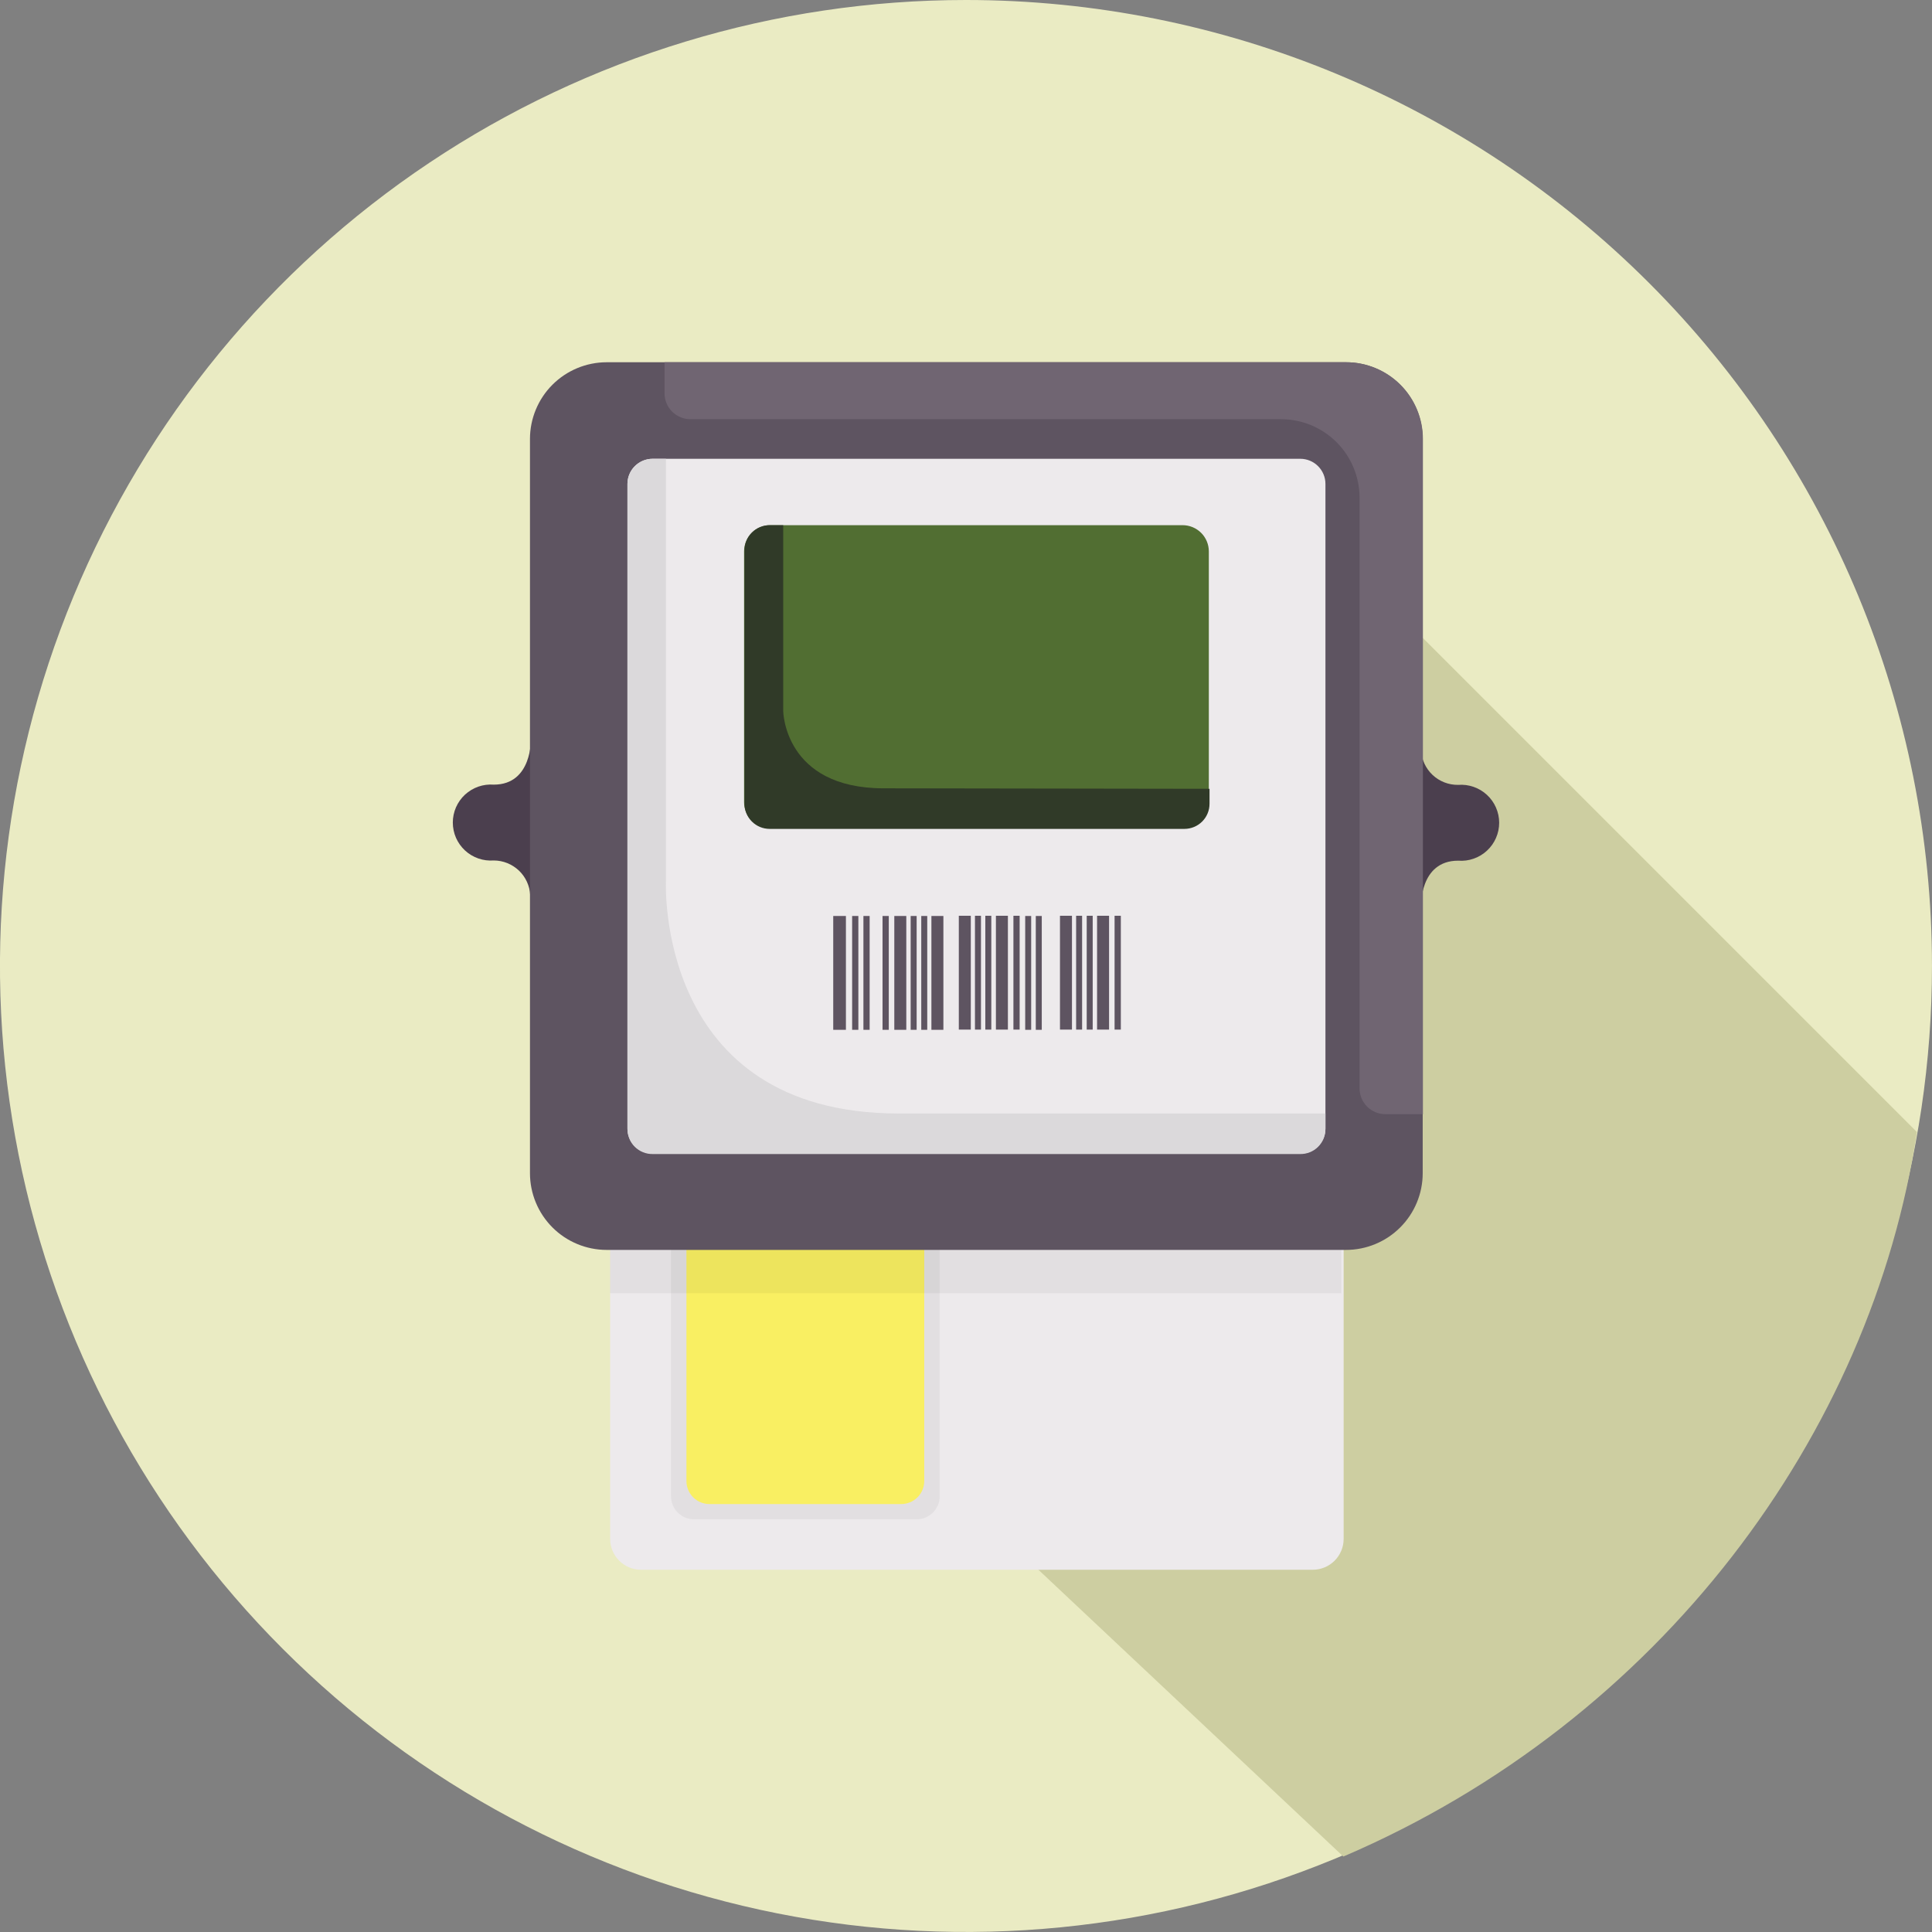 <svg xmlns="http://www.w3.org/2000/svg" fill="none" viewBox="0 0 64 64" height="64" width="64">
<rect x="0" y="0" width="64" height="64" fill="#808080" stroke="none"/>
<g clip-path="url(#clip0_596_2443)">
<path fill="#EAEBC3" d="M63.999 31.999C63.999 38.328 62.122 44.515 58.606 49.777C55.09 55.039 50.092 59.141 44.245 61.563C38.398 63.985 31.963 64.619 25.756 63.384C19.549 62.149 13.847 59.102 9.372 54.626C4.896 50.151 1.849 44.449 0.614 38.242C-0.621 32.035 0.013 25.601 2.435 19.754C4.857 13.907 8.958 8.909 14.221 5.393C19.483 1.877 25.67 0 31.999 0C40.486 0 48.625 3.371 54.626 9.372C60.628 15.373 63.999 23.513 63.999 31.999Z"></path>
<path fill="#CDCEA1" d="M44.5 18.5L29.484 25.492L30.146 38.061V48L44.5 61.5C55 57 62 47.5 63.5 37.5L44.5 18.5Z"></path>
<path fill="#4B3F4E" d="M18.449 24.466H17.587C17.587 24.466 17.64 25.992 16.358 25.992C16.184 25.979 16.01 26.001 15.846 26.058C15.682 26.115 15.532 26.206 15.404 26.323C15.277 26.441 15.175 26.584 15.105 26.744C15.036 26.903 15 27.074 15 27.248C15 27.422 15.036 27.593 15.105 27.753C15.175 27.912 15.277 28.055 15.404 28.173C15.532 28.291 15.682 28.381 15.846 28.438C16.01 28.495 16.184 28.517 16.358 28.504C16.666 28.505 16.963 28.625 17.188 28.837C17.412 29.05 17.546 29.34 17.564 29.649H18.396L18.449 24.466Z"></path>
<path fill="#4B3F4E" d="M46.235 30.038H47.075C47.075 30.038 47.014 28.511 48.304 28.511C48.477 28.525 48.651 28.503 48.815 28.445C48.979 28.389 49.13 28.298 49.257 28.18C49.385 28.062 49.487 27.919 49.556 27.76C49.626 27.601 49.662 27.429 49.662 27.256C49.662 27.082 49.626 26.91 49.556 26.751C49.487 26.592 49.385 26.449 49.257 26.331C49.13 26.213 48.979 26.123 48.815 26.066C48.651 26.009 48.477 25.986 48.304 26C47.99 26.004 47.686 25.887 47.457 25.672C47.228 25.457 47.091 25.161 47.075 24.847H46.312L46.235 30.038Z"></path>
<path fill="#EDEAEC" d="M21.235 40.328H43.487C43.759 40.328 44.019 40.436 44.211 40.628C44.402 40.82 44.51 41.08 44.51 41.351V50.977C44.51 51.248 44.402 51.509 44.211 51.7C44.019 51.892 43.759 52 43.487 52H21.235C20.964 52 20.704 51.892 20.512 51.7C20.32 51.509 20.212 51.248 20.212 50.977V41.351C20.212 41.08 20.32 40.82 20.512 40.628C20.704 40.436 20.964 40.328 21.235 40.328Z"></path>
<path fill="black" d="M22.228 40.328H31.128V49.565C31.128 49.767 31.048 49.962 30.905 50.105C30.762 50.248 30.568 50.328 30.365 50.328H22.991C22.789 50.328 22.595 50.248 22.451 50.105C22.308 49.962 22.228 49.767 22.228 49.565V40.328Z" opacity="0.05"></path>
<path fill="#F9EF62" d="M22.739 40.328H30.617V49.061C30.617 49.264 30.537 49.458 30.393 49.601C30.25 49.744 30.056 49.824 29.854 49.824H23.503C23.3 49.824 23.106 49.744 22.963 49.601C22.82 49.458 22.739 49.264 22.739 49.061V40.328Z"></path>
<path fill="black" d="M44.434 40.328H20.212V42.84H44.434V40.328Z" opacity="0.05"></path>
<path fill="#5E5461" d="M20.098 12H44.587C45.261 12 45.907 12.268 46.384 12.745C46.861 13.221 47.129 13.868 47.129 14.542V38.863C47.129 39.537 46.861 40.183 46.384 40.66C45.907 41.137 45.261 41.405 44.587 41.405H20.098C19.424 41.405 18.777 41.137 18.3 40.66C17.824 40.183 17.556 39.537 17.556 38.863V14.542C17.556 13.868 17.824 13.221 18.3 12.745C18.777 12.268 19.424 12 20.098 12Z"></path>
<path fill="#706572" d="M44.594 12H22.014V13.03C22.014 13.257 22.104 13.475 22.264 13.635C22.425 13.795 22.642 13.886 22.869 13.886H42.434C43.124 13.886 43.786 14.16 44.275 14.648C44.763 15.136 45.037 15.798 45.037 16.488V36.053C45.037 36.28 45.127 36.498 45.287 36.658C45.448 36.818 45.665 36.908 45.892 36.908H47.136V14.542C47.136 13.868 46.868 13.221 46.392 12.745C45.915 12.268 45.268 12 44.594 12Z"></path>
<path fill="#EDEAEC" d="M21.617 15.198H43.075C43.296 15.198 43.507 15.286 43.663 15.442C43.819 15.598 43.907 15.81 43.907 16.03V37.382C43.907 37.602 43.819 37.814 43.663 37.97C43.507 38.126 43.296 38.214 43.075 38.214H21.617C21.396 38.214 21.185 38.126 21.029 37.97C20.873 37.814 20.785 37.602 20.785 37.382V16.03C20.785 15.81 20.873 15.598 21.029 15.442C21.185 15.286 21.396 15.198 21.617 15.198Z"></path>
<path fill="#DBD9DB" d="M29.77 36.886C21.686 36.886 22.06 29.176 22.06 29.176V15.198H21.617C21.396 15.198 21.185 15.286 21.029 15.442C20.873 15.598 20.785 15.81 20.785 16.03V37.405C20.785 37.514 20.807 37.621 20.849 37.722C20.89 37.822 20.952 37.914 21.029 37.99C21.107 38.067 21.198 38.127 21.299 38.169C21.4 38.209 21.508 38.23 21.617 38.229H43.075C43.184 38.23 43.292 38.209 43.393 38.169C43.494 38.127 43.586 38.067 43.663 37.99C43.74 37.914 43.802 37.822 43.844 37.722C43.886 37.621 43.907 37.514 43.907 37.405V36.886H29.77Z"></path>
<path fill="#516E32" d="M25.518 17.397H39.174C39.405 17.397 39.627 17.489 39.79 17.652C39.953 17.815 40.044 18.036 40.044 18.267V26.573C40.044 26.803 39.953 27.025 39.79 27.188C39.627 27.351 39.405 27.443 39.174 27.443H25.518C25.287 27.443 25.066 27.351 24.902 27.188C24.739 27.025 24.648 26.803 24.648 26.573V18.267C24.648 18.036 24.739 17.815 24.902 17.652C25.066 17.489 25.287 17.397 25.518 17.397Z"></path>
<path fill="#303A28" d="M29.274 26.114C25.968 26.114 25.945 23.55 25.945 23.55V17.397H25.495C25.274 17.397 25.063 17.485 24.907 17.641C24.75 17.797 24.663 18.008 24.663 18.229V26.626C24.663 26.847 24.75 27.058 24.907 27.214C25.063 27.37 25.274 27.458 25.495 27.458H39.235C39.456 27.458 39.668 27.37 39.824 27.214C39.98 27.058 40.067 26.847 40.067 26.626V26.13L29.274 26.114Z"></path>
<path fill="#5E5461" d="M28.022 30.343H27.602V34.114H28.022V30.343Z"></path>
<path fill="#5E5461" d="M28.434 30.343H28.228V34.114H28.434V30.343Z"></path>
<path fill="#5E5461" d="M28.808 30.343H28.602V34.114H28.808V30.343Z"></path>
<path fill="#5E5461" d="M29.442 30.343H29.235V34.114H29.442V30.343Z"></path>
<path fill="#5E5461" d="M30.022 30.343H29.625V34.114H30.022V30.343Z"></path>
<path fill="#5E5461" d="M30.365 30.343H30.167V34.114H30.365V30.343Z"></path>
<path fill="#5E5461" d="M30.716 30.343H30.518V34.114H30.716V30.343Z"></path>
<path fill="#5E5461" d="M34.159 30.343H33.961V34.114H34.159V30.343Z"></path>
<path fill="#5E5461" d="M34.51 30.343H34.312V34.114H34.51V30.343Z"></path>
<path fill="#5E5461" d="M31.251 30.343H30.854V34.114H31.251V30.343Z"></path>
<path fill="#5E5461" d="M33.571 34.107H33.777V30.336H33.571V34.107Z"></path>
<path fill="#5E5461" d="M32.991 34.107H33.388V30.336H32.991V34.107Z"></path>
<path fill="#5E5461" d="M32.64 34.107H32.838V30.336H32.64V34.107Z"></path>
<path fill="#5E5461" d="M32.297 34.107H32.496V30.336H32.297V34.107Z"></path>
<path fill="#5E5461" d="M31.762 34.107H32.159V30.336H31.762V34.107Z"></path>
<path fill="#5E5461" d="M36.922 34.107H37.129V30.336H36.922V34.107Z"></path>
<path fill="#5E5461" d="M36.342 34.107H36.739V30.336H36.342V34.107Z"></path>
<path fill="#5E5461" d="M35.999 34.107H36.197V30.336H35.999V34.107Z"></path>
<path fill="#5E5461" d="M35.648 34.107H35.846V30.336H35.648V34.107Z"></path>
<path fill="#5E5461" d="M35.113 34.107H35.51V30.336H35.113V34.107Z"></path>
</g>
<defs>
<clipPath id="clip0_596_2443">
<rect transform="translate(-0.001)" fill="white" height="64" width="64"></rect>
</clipPath>
</defs>
</svg>
